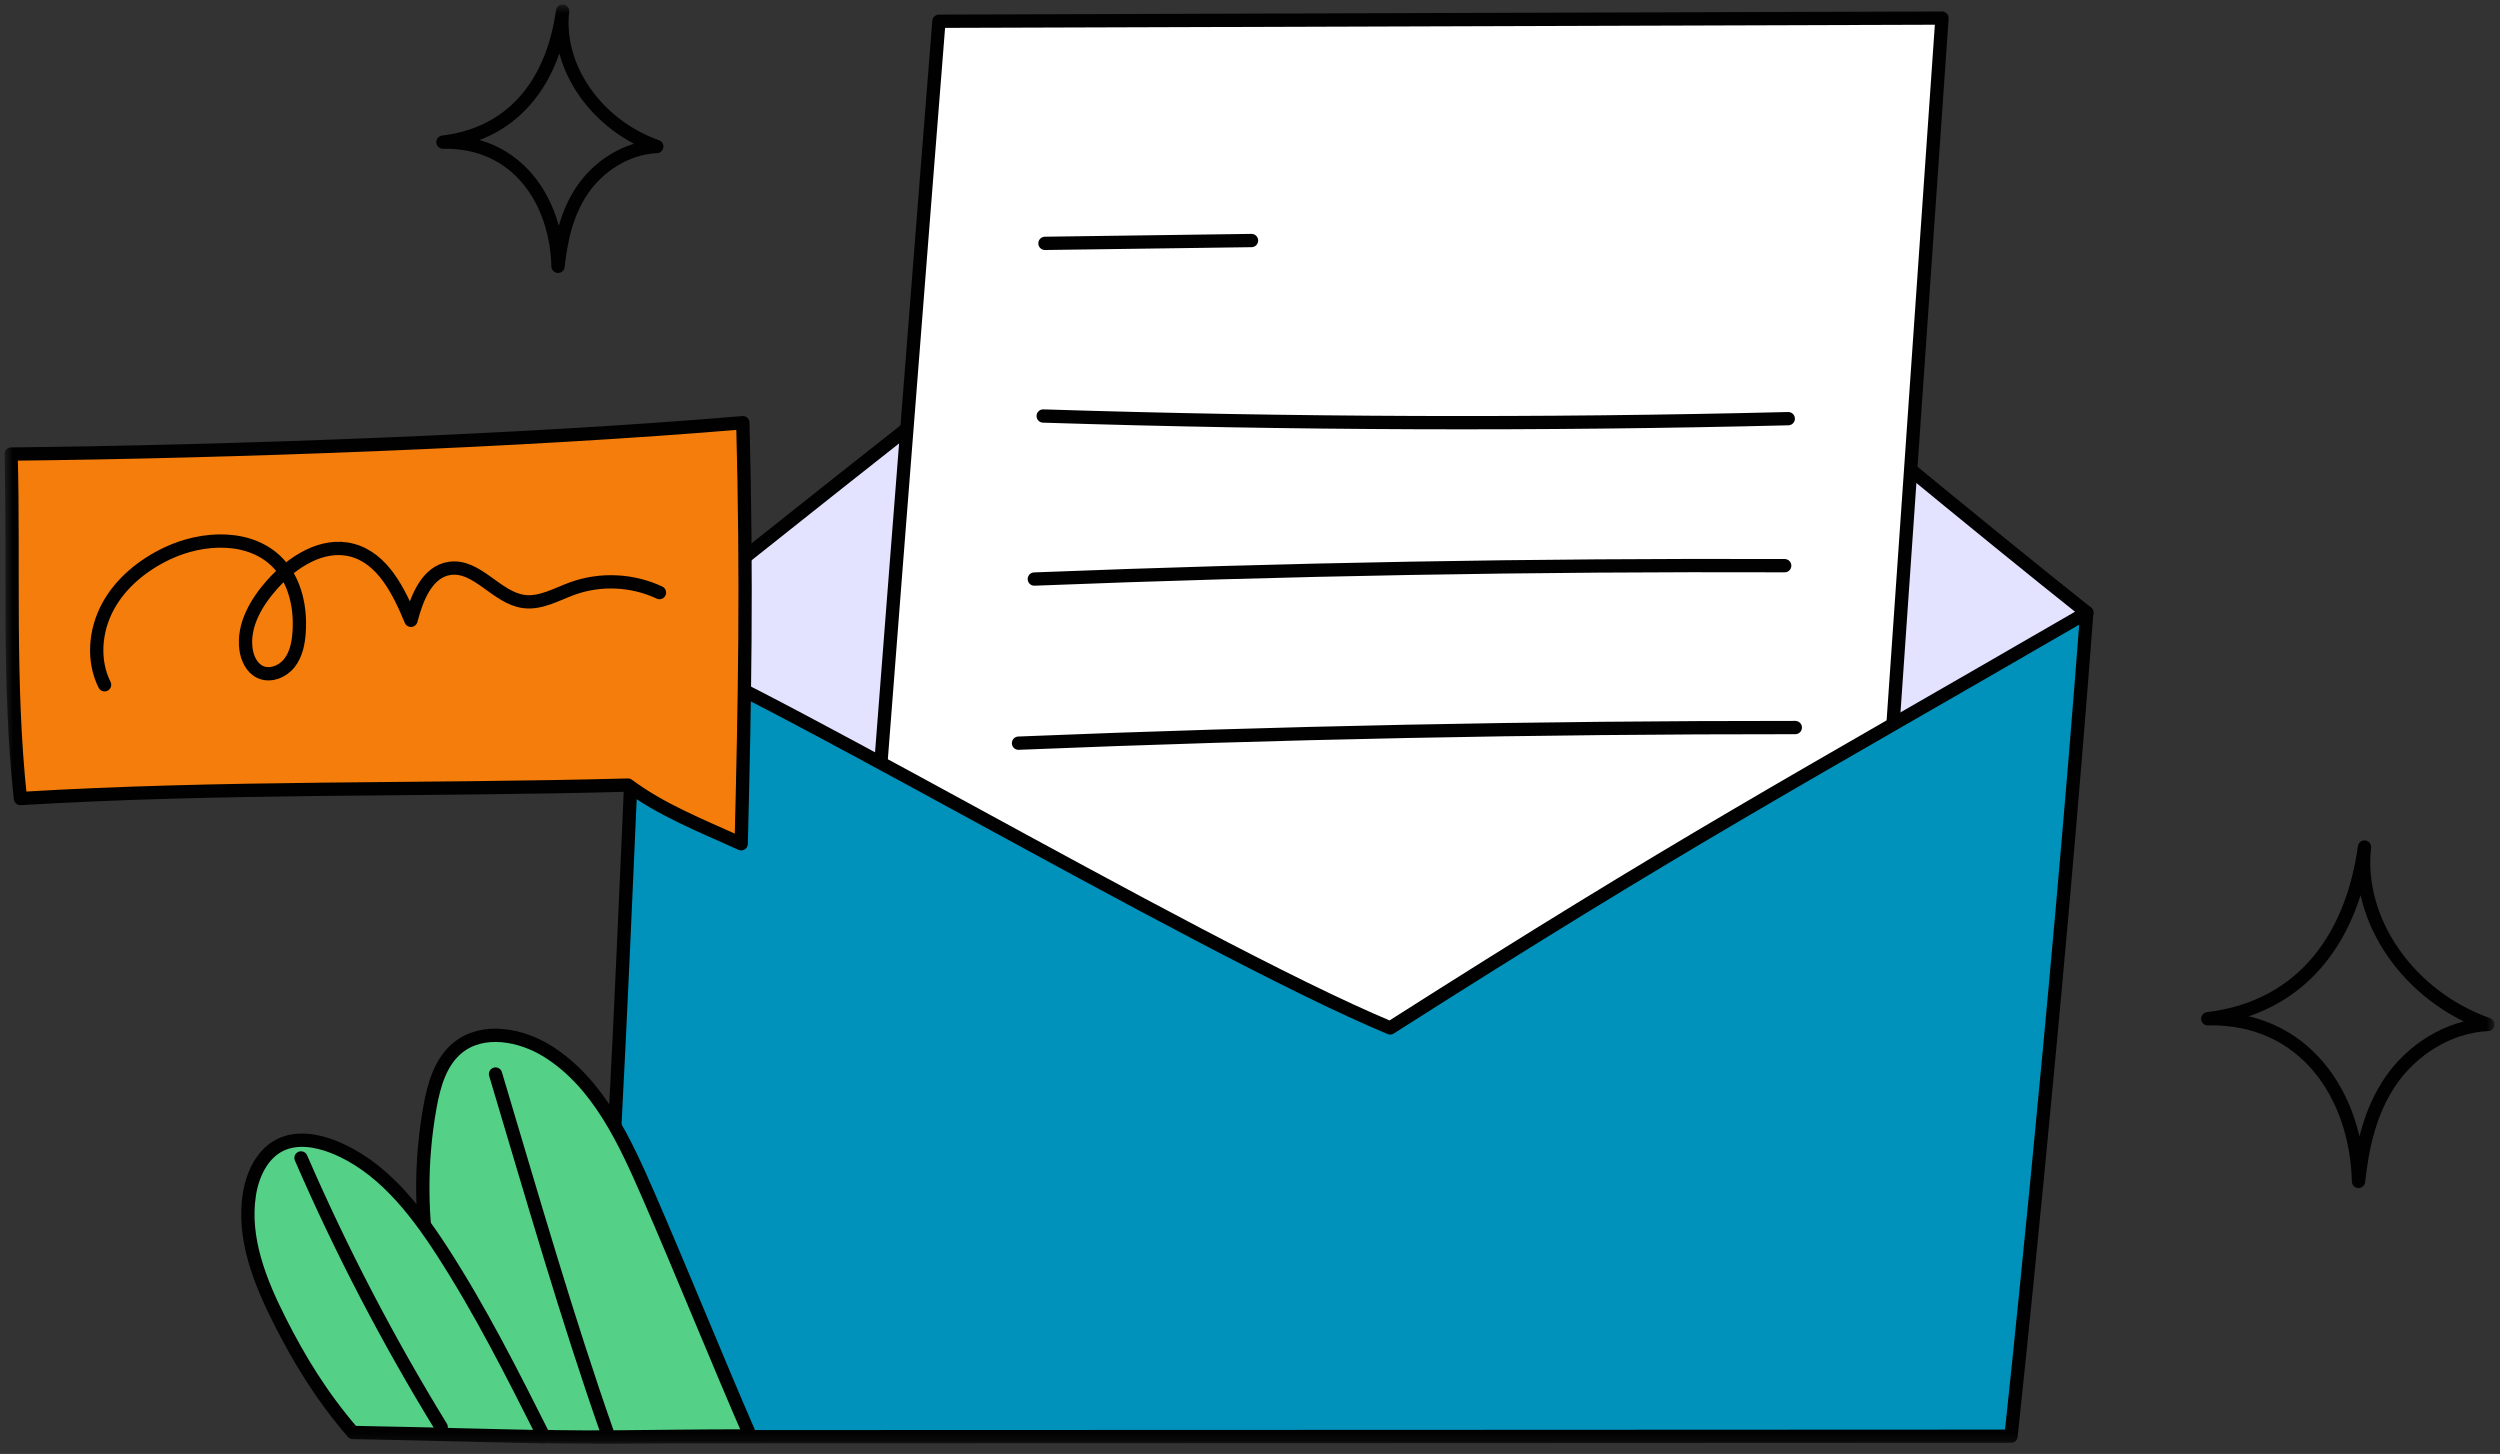 <svg width="282" height="164" viewBox="0 0 282 164" fill="none" xmlns="http://www.w3.org/2000/svg">
<rect x="0" y="0" width="282" height="164" fill="#333333" stroke="none"/>
<g clip-path="url(#clip0_684_795)">
<mask id="mask0_684_795" style="mask-type:luminance" maskUnits="userSpaceOnUse" x="0" y="0" width="282" height="163">
<path d="M281.385 0.5H0.5V162.85H281.385V0.5Z" fill="white"/>
</mask>
<g mask="url(#mask0_684_795)">
<path d="M49.965 16.035C58.441 14.999 62.452 8.613 63.458 1.25C62.739 7.59 67.277 14.113 74.085 16.524C70.599 16.695 67.514 18.776 65.727 21.374C63.94 23.972 63.274 27.031 62.946 30.042C62.759 22.579 58.262 15.849 49.965 16.035Z" stroke="#010101" stroke-width="1.5" stroke-linecap="round" stroke-linejoin="round"/>
<path d="M249.037 114.916C260.141 113.559 265.395 105.193 266.714 95.547C265.773 103.853 271.717 112.398 280.635 115.557C276.069 115.781 272.026 118.507 269.685 121.91C267.344 125.313 266.472 129.321 266.042 133.265C265.797 123.489 259.906 114.672 249.036 114.915L249.037 114.916Z" stroke="#010101" stroke-width="1.5" stroke-linecap="round" stroke-linejoin="round"/>
<path d="M71.844 72.593C94.114 54.566 157.704 4.85 157.704 4.85C157.704 4.85 212.715 51.115 235.388 69.102C229.359 76.177 222.248 77.271 214.909 82.976C194.499 98.842 174.089 114.707 153.679 130.573C152.406 131.563 151.008 132.598 149.396 132.621C148.387 132.635 147.422 132.244 146.492 131.852C119.753 120.577 94.52 102.888 71.844 72.593Z" fill="#E3E3FF" stroke="#010101" stroke-width="1.5" stroke-linecap="round" stroke-linejoin="round"/>
<path d="M96.353 127.298C96.227 124.663 105.912 2.397 105.912 2.397L219.056 2.037L210.335 127.786C210.335 127.786 96.363 126.613 96.353 127.299V127.298Z" fill="white" stroke="#010101" stroke-width="1.5" stroke-linecap="round" stroke-linejoin="round"/>
<path d="M71.844 72.593C70.284 107.045 69.612 127.59 67.192 162.068C103.501 162.068 226.842 162.009 226.842 162.009C226.842 162.009 231.981 114.358 235.387 69.102C201.351 88.826 189.877 94.888 156.81 115.948C134.486 106.649 79.451 73.713 71.843 72.594L71.844 72.593Z" fill="#0092BA" stroke="#010101" stroke-width="1.5" stroke-linecap="round" stroke-linejoin="round"/>
<path d="M117.872 27.451C125.638 27.345 133.404 27.238 141.171 27.132" stroke="#010101" stroke-width="1.5" stroke-linecap="round" stroke-linejoin="round"/>
<path d="M117.671 46.926C145.675 47.818 173.705 47.917 201.715 47.225" stroke="#010101" stroke-width="1.5" stroke-linecap="round" stroke-linejoin="round"/>
<path d="M116.671 65.317C144.87 64.207 173.092 63.704 201.313 63.808" stroke="#010101" stroke-width="1.5" stroke-linecap="round" stroke-linejoin="round"/>
<path d="M114.887 83.829C144.078 82.64 173.294 82.053 202.509 82.067" stroke="#010101" stroke-width="1.5" stroke-linecap="round" stroke-linejoin="round"/>
<path d="M83.789 47.679C59.123 49.776 25.633 50.968 1.25 51.218C1.588 63.928 0.898 77.055 2.302 90.074C25.316 88.691 47.301 89.185 70.841 88.558C74.491 91.284 78.838 93.034 83.607 95.174C84.003 79.152 84.27 65.74 83.789 47.679Z" fill="#F57D0B" stroke="#010101" stroke-width="1.5" stroke-linecap="round" stroke-linejoin="round"/>
<path d="M11.797 77.242C10.426 74.517 10.716 71.133 12.161 68.447C13.606 65.761 16.094 63.737 18.85 62.43C22.914 60.502 28.328 60.285 31.41 63.562C33.313 65.585 33.932 68.545 33.742 71.315C33.657 72.549 33.405 73.827 32.639 74.797C31.872 75.767 30.472 76.323 29.351 75.8C28.387 75.351 27.882 74.255 27.744 73.201C27.395 70.526 28.903 67.952 30.697 65.938C32.989 63.363 36.38 61.18 39.712 62.06C43.169 62.973 44.98 66.671 46.355 69.972C47.012 67.46 48.171 64.475 50.742 64.111C53.826 63.675 56.002 67.443 59.09 67.851C60.995 68.103 62.784 67.026 64.592 66.375C67.749 65.239 71.355 65.411 74.389 66.843" stroke="#010101" stroke-width="1.5" stroke-linecap="round" stroke-linejoin="round"/>
<path d="M84.633 161.973C80.808 153.183 76.98 143.656 73.155 134.865C70.477 128.711 67.494 122.192 61.816 118.614C58.753 116.684 54.476 115.896 51.657 118.168C49.675 119.765 48.937 122.424 48.491 124.93C46.267 137.428 48.678 150.698 55.889 161.84C65.592 162.331 71.846 161.973 84.633 161.973Z" fill="#55D087" stroke="#010101" stroke-width="1.5" stroke-linecap="round" stroke-linejoin="round"/>
<path d="M55.897 121.153C59.995 134.852 63.973 148.701 68.502 161.598" stroke="#010101" stroke-width="1.5" stroke-linecap="round" stroke-linejoin="round"/>
<path d="M61.368 162.068C57.776 154.931 54.175 147.777 49.829 141.072C46.701 136.246 42.917 131.448 37.563 129.349C35.67 128.607 33.472 128.253 31.642 129.137C29.571 130.137 28.477 132.484 28.125 134.756C27.36 139.696 29.341 144.628 31.604 149.085C33.743 153.298 36.174 157.364 39.797 161.582C48.552 161.744 54.746 161.946 61.368 162.068Z" fill="#55D087" stroke="#010101" stroke-width="1.5" stroke-linecap="round" stroke-linejoin="round"/>
<path d="M33.953 130.614C38.502 141.09 43.79 151.245 49.766 160.979" stroke="#010101" stroke-width="1.5" stroke-linecap="round" stroke-linejoin="round"/>
</g>
</g>
<defs>
<clipPath id="clip0_684_795">
<rect width="281" height="163" fill="white" transform="translate(0.5 0.5)"/>
</clipPath>
</defs>
</svg>
